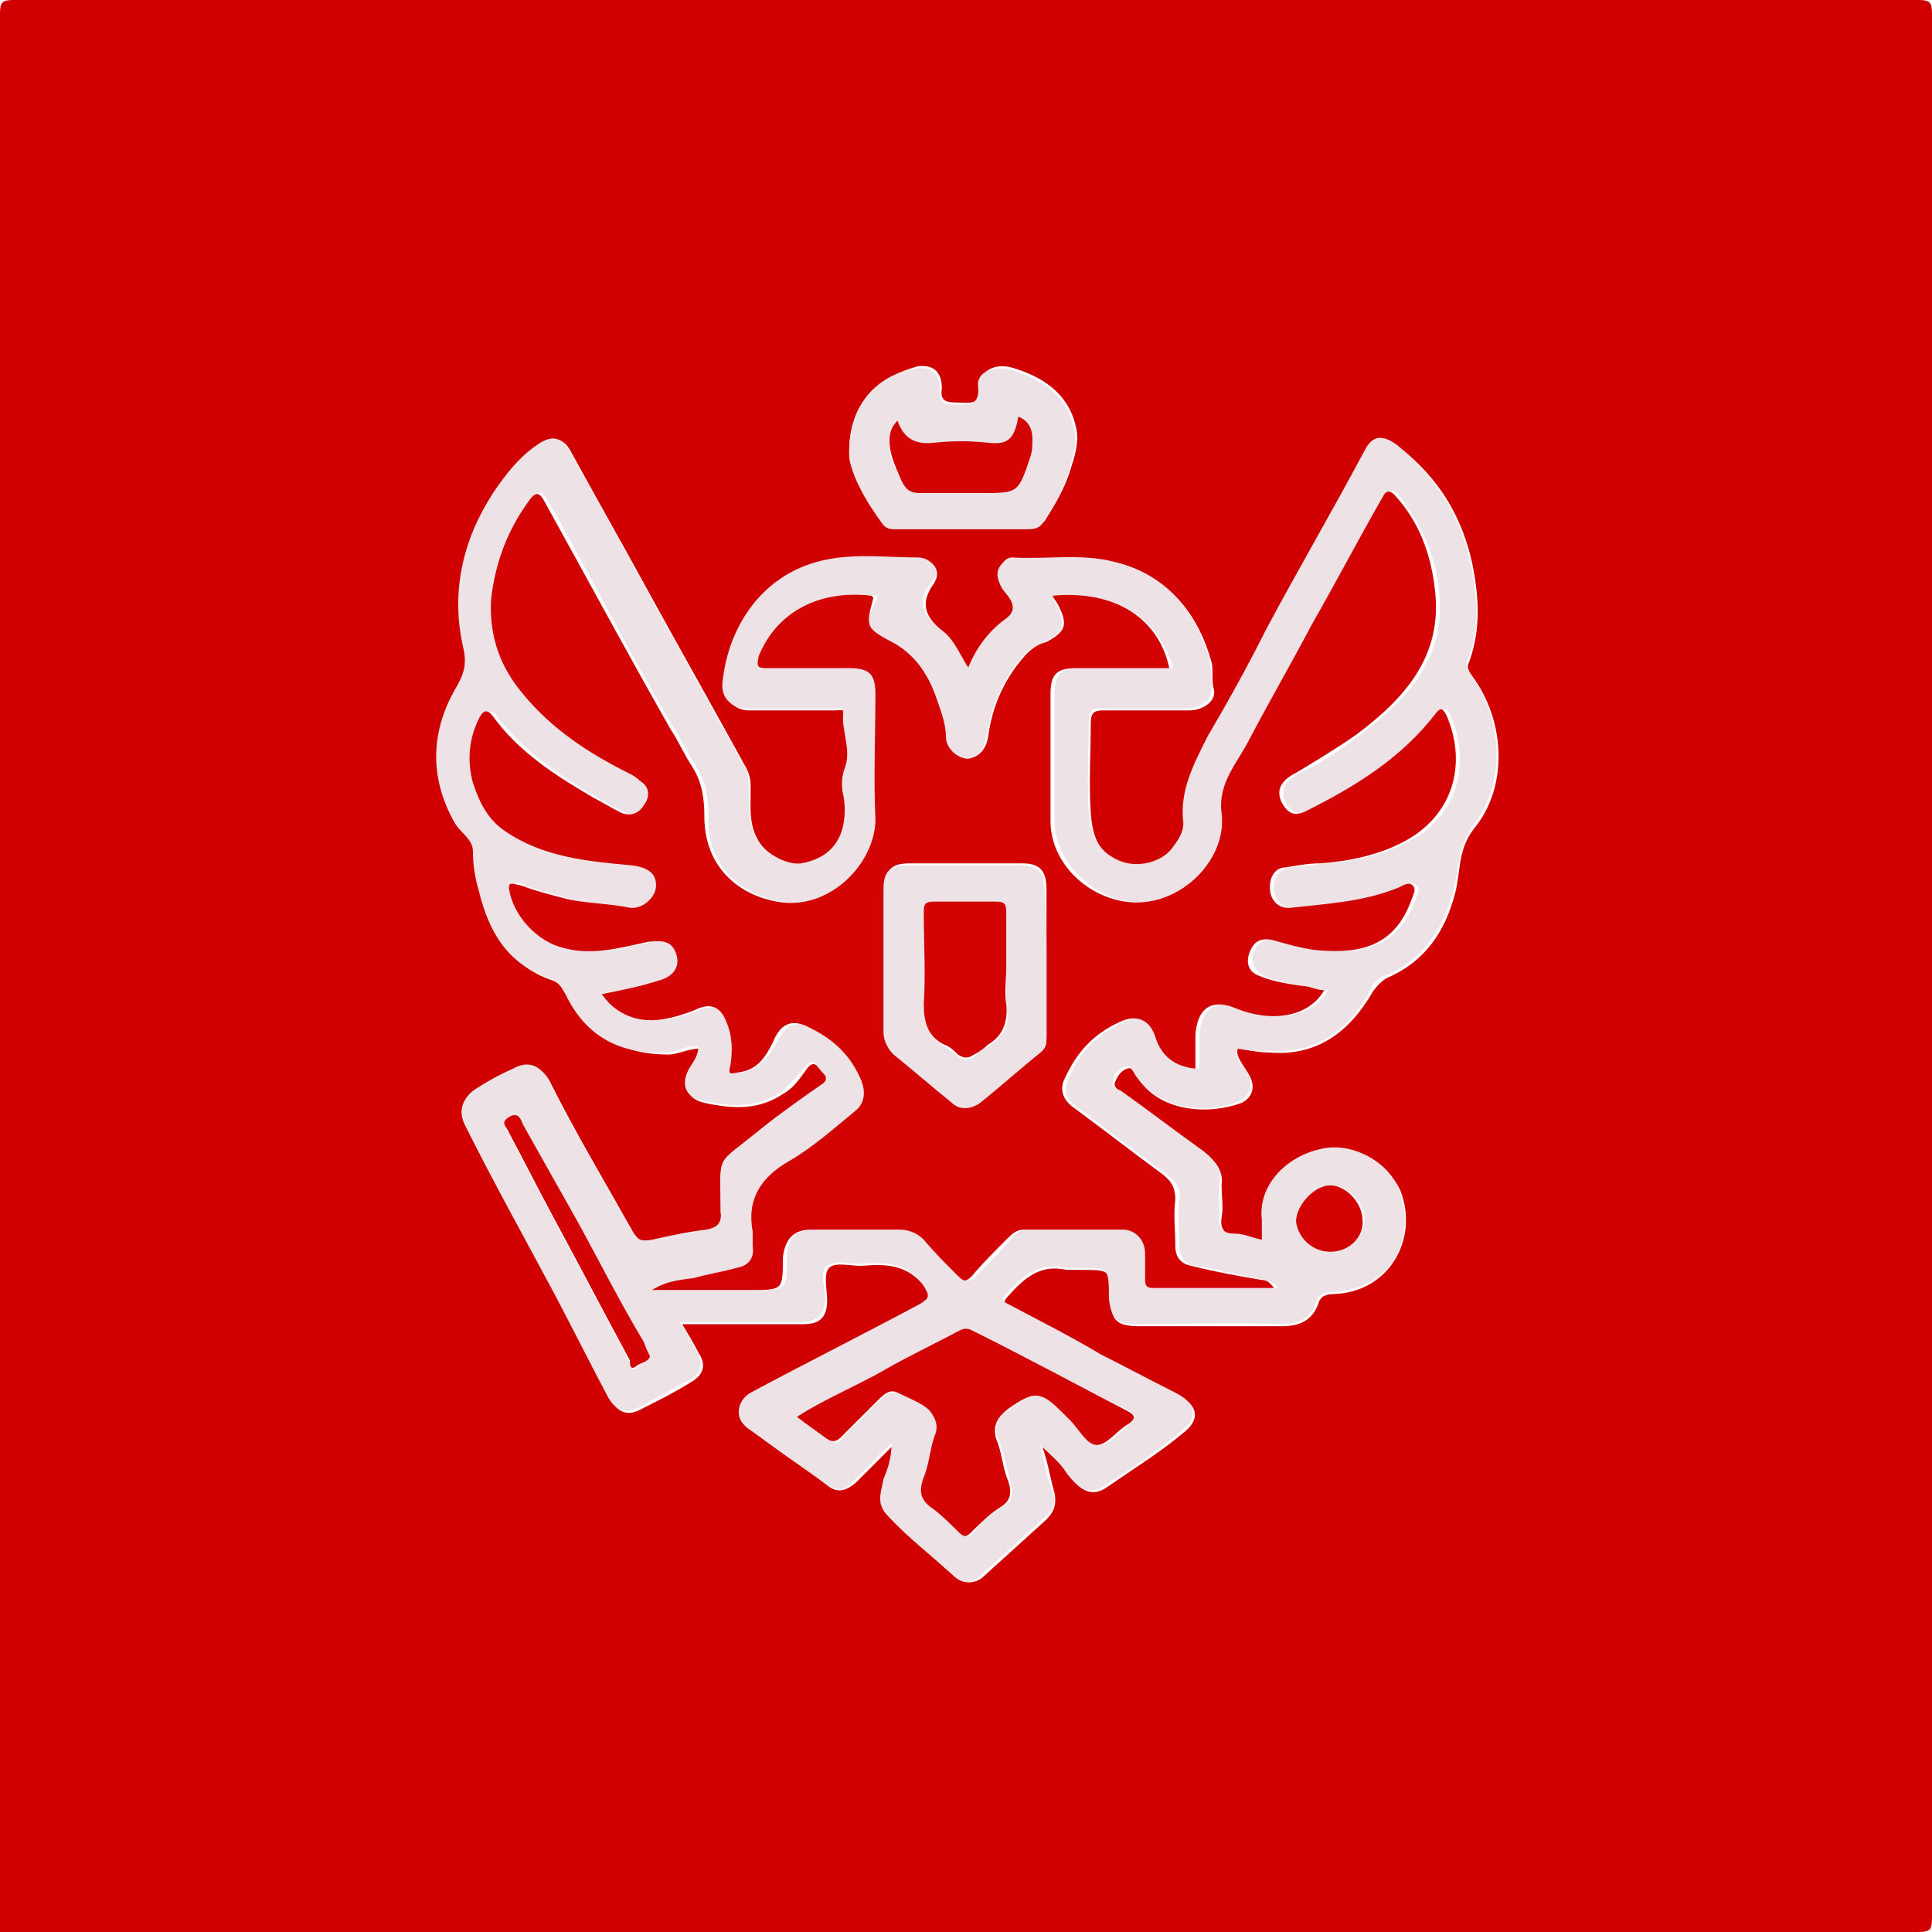 <svg width="96" height="96" viewBox="0 0 96 96" fill="none" xmlns="http://www.w3.org/2000/svg">
<rect x="0" y="0" width="96" height="96" fill="#333333" stroke="none"/>
<g clip-path="url(#clip0_2621_9197)">
<rect width="96" height="96" fill="white"/>
<g clip-path="url(#clip1_2621_9197)">
<path d="M0 96C0 64.2 0 32.5 0 0.7C0 0.1 0.1 0 0.7 0C32.2 0 63.8 0 95.3 0C95.9 0 96 0.1 96 0.7C96 32.2 96 63.8 96 95.3C96 95.9 95.9 96 95.3 96C63.5 96 31.8 96 0 96ZM61.5 52.1C62.1 52.2 62.6 52.3 63.1 52.3C65.5 52.5 67.1 51.2 68.2 49.3C68.4 49 68.6 48.8 68.9 48.6C70.8 47.8 71.8 46.3 72.3 44.4C72.6 43.3 72.4 42.2 73.3 41.1C74.9 39.1 74.8 36 73.3 33.8C73.1 33.5 72.8 33.2 73 32.9C73.5 31.5 73.5 30.2 73.3 28.8C72.9 26.1 71.7 23.9 69.5 22.2C68.8 21.6 68.3 21.7 67.9 22.5C66.3 25.5 64.6 28.4 63 31.4C62 33.2 61.1 34.9 60.1 36.7C59.3 38 58.7 39.4 58.9 41C59 41.5 58.7 42 58.3 42.3C57.7 43 56.6 43.2 55.8 42.9C54.8 42.5 54.3 41.9 54.2 40.4C54.1 38.9 54.2 37.4 54.2 35.9C54.2 35.4 54.4 35.3 54.8 35.3C56.2 35.3 57.7 35.3 59.1 35.3C59.8 35.3 60.5 34.8 60.3 34.2C60.2 33.8 60.3 33.3 60.2 32.9C59.5 30.4 58 28.6 55.4 28C53.8 27.6 52.1 27.9 50.4 27.8C50.2 27.8 50 28 49.9 28.1C49.4 28.7 49.7 29.2 50.1 29.6C50.5 30.1 50.5 30.4 50 30.9C49.2 31.5 48.6 32.3 48.2 33.3C47.7 32.6 47.5 32 47 31.5C46.1 30.8 45.6 30.1 46.4 29C46.8 28.4 46.4 27.8 45.7 27.8C44.2 27.8 42.7 27.6 41.2 27.9C38.1 28.5 36.2 31.1 36 34C35.9 34.7 36.5 35.3 37.2 35.3C38.6 35.3 40 35.3 41.5 35.3C41.7 35.3 42 35.2 42 35.5C42 36.4 42.4 37.3 42.1 38.2C42 38.7 41.9 39.2 42 39.6C42.1 40.1 42.1 40.6 42 41.1C41.8 42.1 41.1 42.8 39.9 43C39.2 43.1 38.1 42.5 37.7 41.8C37.2 41 37.3 40.1 37.3 39.3C37.3 38.9 37.3 38.6 37.1 38.2C35.4 35.1 33.7 32.1 32 29C30.8 26.8 29.6 24.7 28.4 22.5C28 21.7 27.5 21.7 26.8 22.2C25.9 22.8 25.2 23.7 24.6 24.6C23.1 26.9 22.5 29.5 23.1 32.2C23.3 33 23.2 33.5 22.8 34.2C21.6 36.4 21.5 38.7 22.7 41C23 41.5 23.6 41.7 23.6 42.4C23.6 43.1 23.7 43.8 23.9 44.4C24.4 46.4 25.4 48 27.4 48.7C27.8 48.8 28 49.2 28.2 49.5C29.3 51.5 31 52.4 33.2 52.4C33.7 52.4 34.2 52.1 34.8 52.1C34.8 52.5 34.6 52.8 34.4 53.1C33.9 53.9 34.1 54.6 35 54.8C36.4 55.1 37.7 55.2 39 54.3C39.5 54 39.8 53.5 40.1 53.1C40.4 52.7 40.6 52.9 40.8 53.2C40.9 53.4 41.4 53.6 40.9 54C39.9 54.7 38.9 55.5 37.9 56.2C35.5 58.1 35.9 57.3 35.9 60.2V60.3C36 60.9 35.7 61.1 35.2 61.2C34.3 61.3 33.4 61.5 32.5 61.7C32 61.8 31.8 61.7 31.5 61.3C30.1 58.8 28.6 56.3 27.3 53.7C26.9 53 26.3 52.8 25.6 53.2C24.9 53.6 24.3 53.9 23.6 54.3C22.9 54.8 22.8 55.3 23.2 56C24.7 58.8 26.2 61.5 27.6 64.3C28.5 66 29.4 67.8 30.3 69.5C30.7 70.2 31.2 70.4 31.9 70C32.7 69.6 33.5 69.2 34.3 68.7C35 68.3 35.1 67.8 34.7 67.2C34.5 66.8 34.2 66.3 33.9 65.8C34.2 65.8 34.5 65.8 34.7 65.8C36.4 65.8 38.2 65.8 39.9 65.8C40.7 65.8 41.1 65.5 41.1 64.6C41.1 64.1 40.9 63.3 41.2 63C41.5 62.7 42.2 62.9 42.8 62.9C44 62.8 45.1 62.8 46 64C46.4 64.5 46.4 64.6 45.8 64.9C43 66.3 40.2 67.8 37.4 69.3C36.7 69.7 36.6 70.6 37.2 71C38.5 71.9 39.8 72.8 41.1 73.8C41.6 74.2 42 74.1 42.5 73.7C43.1 73.1 43.7 72.5 44.4 71.8C44.4 72.6 44.2 73 44 73.6C43.8 74.2 43.6 74.8 44.2 75.4C45.3 76.5 46.4 77.4 47.5 78.4C47.9 78.7 48.4 78.7 48.8 78.4C49.9 77.4 50.9 76.5 52 75.5C52.4 75.1 52.5 74.7 52.4 74.2C52.2 73.5 52.1 72.8 51.8 71.9C52.4 72.4 52.8 72.8 53.1 73.3C53.7 74.1 54.3 74.4 55 73.9C56.3 73 57.6 72.2 58.8 71.2C59.7 70.5 59.5 69.8 58.5 69.3C57.3 68.7 56 68 54.8 67.4C53.3 66.6 51.7 65.8 50.2 64.9C49.9 64.8 49.8 64.7 50.1 64.4C50.9 63.5 51.7 62.8 53 63.1C53.2 63.1 53.4 63.1 53.7 63.1C55.2 63.1 55.2 63.1 55.2 64.6C55.2 65.6 55.5 65.9 56.6 65.9C59 65.9 61.3 65.9 63.7 65.9C64.6 65.9 65.2 65.6 65.5 64.8C65.6 64.4 65.9 64.3 66.3 64.3C69 64.2 70.5 61.6 69.6 59.2C69 57.8 67.1 56.8 65.7 57.2C63.9 57.6 62.7 59.1 62.8 60.7C62.8 61 62.8 61.4 62.8 61.7C62.3 61.6 61.9 61.5 61.5 61.4C60.9 61.4 60.6 61.1 60.7 60.5C60.8 60 60.7 59.4 60.7 58.9C60.8 58.2 60.4 57.7 59.9 57.3C58.5 56.3 57.2 55.3 55.8 54.3C55.6 54.2 55.3 54 55.4 53.8C55.5 53.5 55.7 53.2 56 53.1C56.3 53 56.4 53.3 56.5 53.5C57.6 55.3 60.1 55.4 61.7 54.8C62.3 54.5 62.4 53.9 62 53.3C61.7 52.8 61.4 52.5 61.5 52.1ZM42.2 22.7C42.3 23.5 43 24.8 44 26C44.2 26.2 44.4 26.2 44.7 26.2C46.8 26.2 48.9 26.2 51 26.2C51.3 26.2 51.7 26.1 51.9 25.9C52.4 25.1 52.9 24.3 53.2 23.3C53.4 22.7 53.6 22 53.5 21.4C53.2 19.7 52 18.8 50.4 18.3C49.5 18 48.7 18.4 48.7 19.1C48.8 20.2 48.2 20 47.5 20C47 20 46.7 19.9 46.8 19.3C46.8 18.5 46.4 18.1 45.6 18.2C43.8 18.7 42.1 19.9 42.2 22.7Z" fill="#D00000"/>
<path d="M61.5 52.1C61.3 52.6 61.7 52.9 61.9 53.2C62.3 53.8 62.2 54.4 61.6 54.7C60 55.4 57.6 55.2 56.4 53.4C56.3 53.2 56.1 52.9 55.9 53C55.6 53.1 55.3 53.4 55.3 53.7C55.2 54 55.5 54.1 55.7 54.2C57.1 55.2 58.4 56.2 59.8 57.2C60.3 57.6 60.7 58.1 60.6 58.8C60.5 59.3 60.6 59.9 60.6 60.4C60.5 61.1 60.8 61.3 61.4 61.3C61.8 61.3 62.2 61.5 62.7 61.6C62.7 61.2 62.7 60.9 62.7 60.6C62.5 59 63.8 57.5 65.6 57.1C67.1 56.7 69 57.7 69.5 59.1C70.5 61.6 69 64.1 66.2 64.2C65.8 64.2 65.5 64.3 65.4 64.7C65.1 65.5 64.6 65.8 63.6 65.8C61.2 65.7 58.9 65.8 56.5 65.8C55.5 65.8 55.2 65.5 55.1 64.5C55.1 63 55.1 63 53.6 63C53.4 63 53.1 63 52.9 63C51.6 62.7 50.8 63.4 50 64.3C49.7 64.6 49.9 64.7 50.1 64.8C51.6 65.6 53.2 66.4 54.7 67.3C55.9 67.9 57.2 68.6 58.4 69.2C59.4 69.7 59.6 70.4 58.7 71.1C57.5 72.1 56.2 73 54.9 73.8C54.2 74.3 53.6 74 53 73.2C52.7 72.7 52.2 72.3 51.7 71.8C51.9 72.7 52 73.4 52.3 74.1C52.5 74.7 52.4 75 51.9 75.4C50.8 76.4 49.8 77.3 48.7 78.3C48.3 78.7 47.8 78.7 47.4 78.3C46.3 77.3 45.1 76.4 44.1 75.3C43.5 74.7 43.8 74.1 43.9 73.5C44.1 73 44.3 72.5 44.3 71.7C43.6 72.4 43 73 42.4 73.6C42 74.1 41.6 74.1 41 73.7C39.7 72.8 38.4 71.9 37.1 70.9C36.5 70.5 36.6 69.6 37.3 69.2C40.1 67.7 42.9 66.3 45.7 64.8C46.2 64.5 46.2 64.4 45.9 63.9C45.1 62.7 43.9 62.7 42.7 62.8C42.2 62.8 41.5 62.6 41.1 62.9C40.7 63.2 41 63.9 41 64.5C41 65.3 40.6 65.7 39.8 65.7C38.1 65.7 36.3 65.7 34.6 65.7C34.4 65.7 34.1 65.7 33.8 65.7C34.1 66.2 34.4 66.7 34.6 67.1C35 67.8 34.8 68.3 34.2 68.6C33.4 69 32.6 69.5 31.8 69.9C31.1 70.3 30.6 70.1 30.2 69.4C29.3 67.7 28.4 65.9 27.5 64.2C26 61.4 24.5 58.7 23.1 55.9C22.8 55.3 22.9 54.7 23.5 54.2C24.1 53.8 24.8 53.4 25.5 53.1C26.2 52.7 26.8 52.9 27.2 53.6C28.5 56.2 30 58.7 31.4 61.2C31.6 61.6 31.9 61.7 32.4 61.6C33.3 61.4 34.2 61.2 35.1 61.1C35.6 61 35.9 60.8 35.8 60.2V60.1C35.8 57.2 35.5 58 37.8 56.1C38.8 55.3 39.8 54.6 40.8 53.9C41.3 53.6 40.9 53.3 40.7 53.1C40.5 52.8 40.3 52.6 40 53C39.7 53.4 39.3 53.8 38.9 54.2C37.6 55.1 36.3 55 34.9 54.7C34 54.5 33.8 53.8 34.3 53C34.5 52.7 34.7 52.4 34.7 52C34.1 51.9 33.7 52.3 33.1 52.3C30.8 52.4 29.1 51.5 28.1 49.4C27.9 49.1 27.8 48.7 27.3 48.6C25.2 47.9 24.3 46.3 23.8 44.3C23.6 43.6 23.5 43 23.5 42.3C23.5 41.7 22.9 41.4 22.6 40.9C21.3 38.6 21.4 36.3 22.7 34.1C23.1 33.4 23.2 32.9 23 32.1C22.4 29.4 23 26.8 24.5 24.5C25.1 23.6 25.8 22.7 26.7 22.1C27.4 21.6 27.9 21.7 28.3 22.4C29.5 24.6 30.7 26.7 31.9 28.9C33.6 32 35.3 35.1 37 38.1C37.2 38.5 37.2 38.8 37.2 39.2C37.2 40.1 37.2 40.9 37.6 41.7C38 42.4 39.1 43 39.8 42.9C41 42.7 41.7 42 41.9 41C42 40.5 42 40 41.9 39.5C41.8 39.1 41.8 38.6 42 38.1C42.3 37.2 41.8 36.3 41.9 35.4C41.9 35.1 41.6 35.2 41.4 35.2C40 35.2 38.6 35.2 37.1 35.2C36.4 35.2 35.8 34.7 35.9 33.9C36.2 31 38 28.4 41.1 27.8C42.6 27.5 44.1 27.7 45.6 27.7C46.3 27.7 46.8 28.4 46.3 28.9C45.4 30.1 46 30.7 46.9 31.4C47.4 31.8 47.7 32.5 48.1 33.2C48.5 32.2 49.1 31.4 49.9 30.8C50.5 30.4 50.4 30 50 29.5C49.7 29.1 49.3 28.5 49.8 28C49.9 27.9 50 27.7 50.3 27.7C52 27.8 53.7 27.5 55.3 27.9C57.9 28.5 59.4 30.3 60.1 32.8C60.2 33.2 60.2 33.7 60.2 34.1C60.3 34.7 59.7 35.2 59 35.2C57.6 35.2 56.1 35.2 54.7 35.2C54.3 35.2 54.1 35.3 54.1 35.8C54.1 37.3 54 38.8 54.1 40.3C54.2 41.7 54.7 42.4 55.7 42.8C56.5 43.1 57.6 42.9 58.2 42.2C58.5 41.8 58.8 41.4 58.8 40.9C58.6 39.3 59.3 38 60 36.6C61 34.9 62 33.1 62.9 31.3C64.5 28.3 66.2 25.4 67.8 22.4C68.2 21.6 68.7 21.6 69.4 22.1C71.5 23.8 72.8 26 73.2 28.7C73.4 30.1 73.5 31.5 72.9 32.8C72.8 33.2 73 33.4 73.2 33.7C74.7 35.9 74.8 39 73.2 41C72.4 42.1 72.5 43.2 72.2 44.3C71.7 46.2 70.7 47.7 68.8 48.5C68.5 48.6 68.2 48.8 68.1 49.2C67 51.2 65.4 52.4 63 52.2C62.6 52.3 62.1 52.2 61.5 52.1ZM52.3 29.6C52.4 29.8 52.4 29.9 52.5 30.1C53 31.1 52.8 31.4 51.9 31.9C51.5 32.1 51.2 32.2 50.9 32.5C49.8 33.7 49.3 35.1 49 36.6C48.9 37.2 48.6 37.6 48 37.7C47.4 37.8 46.9 37.3 46.9 36.6C46.9 35.9 46.6 35.3 46.4 34.6C46 33.5 45.5 32.6 44.4 32C42.9 31.2 42.9 31.2 43.6 29.7C43.6 29.7 43.6 29.6 43.5 29.6C40.9 29.3 38.7 30.4 37.9 32.6C37.7 33.1 37.7 33.2 38.3 33.2C39.7 33.2 41 33.2 42.4 33.2C43.4 33.2 43.7 33.5 43.7 34.5C43.7 36.6 43.7 38.6 43.7 40.7C43.8 43 41.4 45.3 38.8 44.8C36.6 44.4 35.1 42.8 35.2 40.6C35.2 39.7 35.1 38.9 34.6 38.1C34.2 37.5 33.9 36.8 33.5 36.2C31.3 32.5 29.4 28.7 27.3 25C26.9 24.3 26.8 24.3 26.4 25C25.4 26.4 24.7 28 24.6 29.8C24.4 31.6 25 33.2 26.2 34.5C27.6 36.2 29.4 37.4 31.4 38.4C31.6 38.5 31.8 38.7 32 38.8C32.5 39.2 32.5 39.6 32.2 40C31.9 40.5 31.4 40.6 30.9 40.3C30.5 40.1 30.2 39.9 29.8 39.7C27.9 38.6 26.1 37.4 24.7 35.6C24.4 35.2 24.3 35.3 24 35.7C23.5 36.7 23.4 37.8 23.7 38.9C24 39.8 24.4 40.7 25.3 41.3C27.2 42.7 29.4 42.8 31.6 43C32.4 43.1 32.8 43.3 32.8 44C32.8 44.6 32.2 45.2 31.5 45.1C30.5 44.9 29.5 45 28.5 44.7C27.7 44.5 26.9 44.3 26.1 44C25.9 43.9 25.5 43.7 25.5 44.2C25.7 45.5 26.9 46.7 28.2 47.1C29.7 47.5 31 47.1 32.4 46.8C33.2 46.6 33.6 46.8 33.8 47.4C34 48 33.7 48.5 33 48.7C32 49 31.1 49.1 30.1 49.4C30.3 49.7 30.6 50 30.9 50.2C32.2 51 33.5 50.7 34.7 50.2C35.5 49.9 36 50.1 36.3 50.8C36.6 51.5 36.6 52.2 36.5 52.9C36.4 53.3 36.4 53.3 36.8 53.3C37.7 53.2 38.2 52.5 38.6 51.8C39.1 50.8 39.6 50.7 40.5 51.1C41.6 51.7 42.5 52.5 43 53.7C43.2 54.3 43.2 54.8 42.7 55.2C41.6 56 40.5 56.9 39.4 57.7C38 58.5 37.3 59.6 37.6 61.2C37.6 61.4 37.6 61.7 37.6 61.9C37.6 62.5 37.3 62.9 36.8 63C36.1 63.2 35.4 63.3 34.7 63.5C34 63.7 33.3 63.6 32.6 64.1C34.4 64.1 35.9 64.1 37.5 64.1C39.1 64.1 39.1 64.1 39.1 62.5C39.1 61.6 39.5 61.1 40.5 61.1C42 61.1 43.4 61.1 44.9 61.1C45.4 61.1 45.8 61.2 46.1 61.6C46.7 62.2 47.3 62.8 47.8 63.4C48.1 63.7 48.2 63.7 48.5 63.4C49.1 62.8 49.7 62.2 50.2 61.6C50.4 61.3 50.7 61.1 51.1 61.1C52.7 61.1 54.4 61.1 56 61.1C56.7 61.1 57.1 61.6 57.1 62.3C57.1 62.7 57.1 63.2 57.1 63.6C57.1 63.9 57.2 64 57.5 64C59.5 64 61.4 64 63.5 64C63.3 63.7 63.1 63.7 62.9 63.6C61.7 63.4 60.6 63.1 59.4 62.9C58.9 62.8 58.6 62.5 58.6 61.9C58.6 61.1 58.5 60.3 58.6 59.6C58.7 59 58.4 58.7 57.9 58.3C56.4 57.2 55 56.1 53.5 55C53 54.6 52.8 54.2 53.1 53.6C53.6 52.3 54.5 51.4 55.8 50.8C56.7 50.4 57.3 50.6 57.6 51.5C58 52.5 58.6 53 59.6 53.1C59.6 52.5 59.6 51.9 59.6 51.4C59.7 50.1 60.4 49.6 61.6 50.1C63.3 50.8 65.2 50.6 66 49.2C65.6 49.2 65.3 49.1 65 49C64.3 48.9 63.5 48.8 62.8 48.5C62.3 48.2 62.1 47.8 62.3 47.3C62.5 46.8 62.9 46.6 63.4 46.7C64.1 46.9 64.8 47.1 65.5 47.2C67.5 47.4 69.4 47.2 70.3 44.8C70.4 44.5 70.6 44.2 70.4 44C70.2 43.8 69.9 44 69.7 44.1C68 44.8 66.2 44.9 64.4 45.1C63.7 45.2 63.3 44.7 63.3 44.1C63.3 43.5 63.6 43.2 64.1 43.1C64.7 43 65.2 43 65.8 42.9C67.3 42.8 68.7 42.5 70 41.8C72.4 40.6 73.1 38 72.1 35.6C71.9 35.2 71.8 35.1 71.5 35.5C69.8 37.7 67.5 39.1 65.1 40.3C64.6 40.6 64.2 40.4 63.9 39.9C63.6 39.3 63.8 38.8 64.6 38.4C65.7 37.9 66.7 37.2 67.6 36.5C70 34.7 71.9 32.6 71.5 29.3C71.3 27.5 70.6 26 69.5 24.6C69.3 24.3 69.1 24.3 68.9 24.7C67.8 26.8 66.6 28.9 65.4 31C64.4 32.9 63.3 34.7 62.3 36.7C61.7 37.9 60.7 38.9 60.9 40.4C61.2 42.9 58.7 45.2 56.1 44.8C54.1 44.5 52.4 42.7 52.4 40.8C52.4 38.7 52.4 36.6 52.4 34.5C52.4 33.5 52.7 33.2 53.7 33.2C55.2 33.2 56.7 33.2 58.3 33.2C57.6 30.8 55.6 29.3 52.3 29.6ZM39.6 70.4C40.2 70.8 40.7 71.1 41.2 71.5C41.5 71.8 41.7 71.7 41.9 71.4C42.5 70.8 43.1 70.2 43.7 69.6C44 69.3 44.3 69.1 44.7 69.2C45.2 69.4 45.8 69.6 46.3 70.1C46.6 70.4 46.7 70.7 46.6 71.2C46.4 71.9 46.3 72.7 46 73.4C45.7 74.1 45.9 74.6 46.5 75C47 75.3 47.3 75.7 47.7 76.1C48 76.4 48.2 76.4 48.4 76.1C48.8 75.6 49.2 75.2 49.8 74.9C50.3 74.6 50.4 74.2 50.2 73.6C50 72.9 49.9 72.2 49.6 71.5C49.3 70.8 49.7 70.3 50.2 70C51.5 69.1 51.8 69.1 52.9 70.2C53 70.3 53.1 70.4 53.3 70.6C53.7 71 54.2 71.7 54.6 71.8C55.1 71.8 55.6 71.2 56.1 70.8C56.5 70.5 56.4 70.3 56.1 70.1C53.5 68.8 50.9 67.4 48.4 66.1C48.2 66 48 66 47.8 66.1C46.5 66.8 45.2 67.4 44 68.1C42.5 68.9 41 69.5 39.6 70.4ZM32.3 67.4C32.2 67.2 32.1 67 32 66.8C30.8 64.9 29.8 62.8 28.7 60.8C27.8 59.2 26.9 57.6 26 56C25.9 55.8 25.8 55.3 25.3 55.6C24.9 55.9 25.2 56.2 25.3 56.4C26 57.7 26.7 59.1 27.4 60.4C28.7 62.8 30 65.3 31.3 67.7C31.4 67.8 31.4 68.1 31.6 68C31.8 67.7 32.1 67.7 32.3 67.4ZM66.1 62.2C67 62.2 67.8 61.5 67.8 60.6C67.8 59.8 67 58.9 66.2 58.9C65.4 58.9 64.5 59.9 64.5 60.7C64.5 61.5 65.2 62.2 66.1 62.2Z" fill="#EDE3E6"/>
<path d="M42.2 22.7C42.1 19.9 43.8 18.6 45.5 18.3C46.3 18.2 46.7 18.6 46.7 19.4C46.7 20 46.9 20.1 47.4 20.1C48.1 20.1 48.7 20.2 48.6 19.2C48.5 18.5 49.4 18.1 50.3 18.4C51.9 18.9 53.1 19.7 53.4 21.5C53.5 22.2 53.3 22.8 53.1 23.4C52.9 24.3 52.3 25.2 51.8 26C51.6 26.3 51.3 26.3 50.9 26.3C48.8 26.3 46.7 26.3 44.6 26.3C44.3 26.3 44.1 26.3 43.9 26.1C43 24.9 42.3 23.6 42.2 22.7ZM44.6 20.9C44.3 21.2 44.2 21.5 44.2 21.9C44.1 22.7 44.5 23.3 44.8 23.9C45 24.3 45.2 24.5 45.7 24.5C46.7 24.5 47.8 24.5 48.8 24.5C50.7 24.5 50.6 24.5 51.2 22.7C51.3 22.4 51.3 22.1 51.3 21.8C51.3 21.3 51.1 20.9 50.6 20.7C50.5 22 50.1 22.1 49.1 22C48.2 21.9 47.3 21.9 46.4 22C45.5 22.1 44.9 21.8 44.6 20.9Z" fill="#EDE3E6"/>
<path d="M52.3 29.6C55.5 29.3 57.6 30.8 58.1 33.2C56.6 33.2 55.1 33.2 53.5 33.2C52.5 33.2 52.2 33.5 52.2 34.5C52.2 36.6 52.2 38.7 52.2 40.8C52.2 42.8 53.9 44.5 55.9 44.8C58.5 45.2 61 42.8 60.7 40.4C60.5 38.9 61.5 37.9 62.1 36.7C63.1 34.8 64.2 32.9 65.2 31C66.4 28.9 67.5 26.8 68.7 24.7C68.9 24.3 69.1 24.4 69.3 24.6C70.5 25.9 71.1 27.5 71.3 29.3C71.7 32.6 69.8 34.7 67.4 36.5C66.4 37.2 65.4 37.8 64.4 38.4C63.6 38.8 63.4 39.3 63.7 39.9C64 40.4 64.3 40.6 64.9 40.3C67.3 39.1 69.6 37.7 71.3 35.5C71.6 35.1 71.7 35.2 71.9 35.6C72.9 38 72.2 40.5 69.8 41.8C68.5 42.5 67 42.8 65.6 42.9C65 42.9 64.5 43 63.9 43.1C63.4 43.1 63.1 43.5 63.1 44.1C63.1 44.7 63.5 45.2 64.2 45.1C66 44.9 67.8 44.8 69.5 44.1C69.7 44 70 43.8 70.2 44C70.4 44.2 70.2 44.5 70.1 44.8C69.2 47.2 67.3 47.4 65.3 47.2C64.6 47.1 63.9 46.9 63.2 46.7C62.6 46.6 62.3 46.8 62.1 47.3C61.9 47.8 62 48.3 62.6 48.5C63.3 48.8 64.1 48.9 64.8 49C65.1 49 65.4 49.2 65.8 49.2C65 50.6 63.1 50.8 61.4 50.1C60.2 49.6 59.5 50.1 59.4 51.4C59.4 52 59.4 52.5 59.4 53.1C58.4 53 57.7 52.5 57.4 51.5C57.1 50.6 56.4 50.4 55.6 50.8C54.3 51.4 53.5 52.3 52.9 53.6C52.6 54.2 52.9 54.7 53.3 55C54.8 56.1 56.2 57.2 57.7 58.3C58.1 58.6 58.4 58.9 58.4 59.6C58.3 60.4 58.4 61.1 58.4 61.9C58.4 62.5 58.7 62.8 59.2 62.9C60.4 63.2 61.5 63.4 62.7 63.6C62.9 63.6 63.1 63.7 63.3 64C61.3 64 59.3 64 57.3 64C57 64 56.9 63.9 56.9 63.6C56.9 63.2 56.9 62.7 56.9 62.3C56.9 61.6 56.4 61.1 55.8 61.1C54.2 61.1 52.5 61.1 50.9 61.1C50.5 61.1 50.3 61.3 50 61.6C49.4 62.2 48.8 62.8 48.3 63.4C48 63.7 47.9 63.7 47.6 63.4C47 62.8 46.4 62.2 45.9 61.6C45.6 61.3 45.2 61.1 44.7 61.1C43.2 61.1 41.8 61.1 40.3 61.1C39.4 61.1 39 61.6 38.9 62.5C38.9 64.1 38.9 64.1 37.3 64.1C35.8 64.1 34.2 64.1 32.4 64.1C33.2 63.6 33.9 63.6 34.5 63.5C35.2 63.3 35.9 63.2 36.6 63C37.2 62.9 37.5 62.5 37.4 61.9C37.4 61.7 37.4 61.4 37.4 61.2C37.1 59.6 37.8 58.5 39.2 57.7C40.4 57 41.4 56.1 42.5 55.2C43 54.8 43 54.2 42.8 53.7C42.3 52.5 41.5 51.7 40.3 51.1C39.4 50.6 38.8 50.8 38.4 51.8C38 52.6 37.6 53.2 36.6 53.3C36.2 53.4 36.2 53.3 36.3 52.9C36.4 52.2 36.4 51.5 36.1 50.8C35.8 50 35.3 49.8 34.5 50.2C33.2 50.7 31.9 51 30.7 50.2C30.4 50 30.2 49.8 29.9 49.4C30.9 49.2 31.9 49 32.8 48.7C33.5 48.5 33.8 48 33.6 47.4C33.4 46.8 33 46.7 32.2 46.8C30.8 47.1 29.4 47.5 28 47.1C26.7 46.8 25.5 45.5 25.3 44.2C25.2 43.7 25.7 44 25.9 44C26.7 44.3 27.5 44.5 28.3 44.7C29.3 44.9 30.3 44.9 31.3 45.1C31.9 45.2 32.6 44.6 32.6 44C32.6 43.4 32.2 43.1 31.4 43C29.2 42.8 27 42.6 25.1 41.3C24.2 40.7 23.8 39.8 23.5 38.9C23.2 37.8 23.3 36.7 23.8 35.7C24 35.3 24.2 35.2 24.5 35.6C25.8 37.4 27.7 38.6 29.6 39.7C30 39.9 30.3 40.1 30.7 40.3C31.2 40.6 31.7 40.5 32 40C32.3 39.6 32.3 39.1 31.8 38.8C31.6 38.6 31.4 38.5 31.2 38.4C29.2 37.4 27.4 36.2 26 34.5C24.9 33.2 24.3 31.7 24.4 29.8C24.6 28 25.2 26.4 26.2 25C26.6 24.4 26.8 24.4 27.1 25C29.2 28.8 31.2 32.5 33.3 36.2C33.7 36.8 34 37.5 34.4 38.1C34.9 38.9 35 39.7 35 40.6C35 42.8 36.4 44.4 38.6 44.8C41.2 45.3 43.5 42.9 43.5 40.7C43.4 38.6 43.5 36.6 43.5 34.5C43.5 33.5 43.2 33.2 42.2 33.2C40.8 33.2 39.5 33.2 38.1 33.2C37.6 33.2 37.6 33.1 37.7 32.6C38.6 30.4 40.7 29.3 43.3 29.6L43.4 29.7C43 31.2 43 31.2 44.5 32C45.5 32.6 46.1 33.5 46.5 34.6C46.7 35.2 47 35.9 47 36.6C47 37.2 47.6 37.7 48.1 37.7C48.7 37.6 49 37.2 49.1 36.6C49.3 35.1 49.9 33.7 51 32.5C51.3 32.2 51.6 32 52 31.9C52.9 31.4 53.1 31.1 52.6 30.1C52.5 29.9 52.4 29.8 52.3 29.6ZM52 47.8C52 46.6 52 45.4 52 44.2C52 43.3 51.7 42.9 50.8 42.9C48.9 42.9 47.1 42.9 45.2 42.9C44.3 42.9 44 43.2 44 44.1C44 46.5 44 48.8 44 51.2C44 51.7 44.1 52 44.5 52.3C45.5 53.1 46.4 53.9 47.4 54.7C47.8 55 48.4 55 48.8 54.7C49.8 53.9 50.8 53 51.8 52.2C52 52 52 51.8 52 51.5C52 50.2 52 49 52 47.8Z" fill="#D10303"/>
<path d="M39.6 70.4C41 69.5 42.5 68.9 43.9 68.1C45.1 67.4 46.4 66.8 47.7 66.1C47.9 66 48.1 66 48.3 66.1C50.9 67.4 53.5 68.8 56 70.1C56.4 70.3 56.5 70.5 56 70.8C55.5 71.1 55 71.8 54.5 71.8C54 71.8 53.6 71 53.2 70.6C53.1 70.5 53 70.4 52.8 70.2C51.7 69.1 51.4 69.1 50.1 70C49.6 70.4 49.3 70.8 49.5 71.5C49.8 72.2 49.8 72.9 50.1 73.6C50.3 74.2 50.2 74.6 49.7 74.9C49.2 75.2 48.7 75.7 48.3 76.1C48 76.4 47.9 76.4 47.6 76.1C47.2 75.7 46.8 75.3 46.4 75C45.8 74.6 45.6 74.2 45.9 73.4C46.2 72.7 46.2 71.9 46.5 71.2C46.6 70.8 46.5 70.5 46.2 70.1C45.8 69.7 45.2 69.5 44.6 69.2C44.2 69 43.9 69.3 43.6 69.6C43 70.2 42.4 70.8 41.8 71.4C41.6 71.6 41.4 71.7 41.1 71.5C40.7 71.2 40.1 70.8 39.6 70.4Z" fill="#D10303"/>
<path d="M32.3 67.4C32.2 67.7 31.8 67.7 31.6 67.9C31.3 68.1 31.3 67.8 31.3 67.6C30 65.2 28.7 62.7 27.4 60.3C26.7 59 26 57.6 25.3 56.3C25.2 56 24.8 55.8 25.3 55.5C25.8 55.2 25.9 55.7 26 55.9C26.9 57.5 27.8 59.1 28.7 60.7C29.8 62.7 30.8 64.7 32 66.7C32.1 67 32.2 67.2 32.3 67.4Z" fill="#D10303"/>
<path d="M66.1 62.2C65.2 62.2 64.5 61.5 64.4 60.7C64.4 59.9 65.3 58.9 66.1 58.9C66.9 58.9 67.7 59.8 67.7 60.6C67.8 61.4 67.1 62.2 66.1 62.2Z" fill="#D10303"/>
<path d="M44.6 20.9C44.9 21.8 45.5 22.1 46.4 22C47.3 21.9 48.2 21.9 49.1 22C50 22.1 50.4 21.9 50.6 20.7C51.1 20.9 51.3 21.3 51.3 21.8C51.3 22.1 51.3 22.4 51.2 22.7C50.6 24.5 50.6 24.5 48.8 24.5C47.8 24.5 46.7 24.5 45.7 24.5C45.2 24.5 45 24.3 44.8 23.9C44.5 23.2 44.2 22.6 44.2 21.9C44.2 21.5 44.3 21.2 44.6 20.9Z" fill="#D10303"/>
<path d="M52 47.8C52 49 52 50.2 52 51.5C52 51.8 51.9 52.1 51.7 52.3C50.7 53.1 49.7 54 48.7 54.8C48.3 55.1 47.7 55.2 47.3 54.8C46.3 54 45.4 53.2 44.4 52.4C44.1 52.1 43.9 51.7 43.9 51.3C43.9 48.9 43.9 46.6 43.9 44.2C43.9 43.3 44.2 43 45.1 43C47 43 48.8 43 50.7 43C51.6 43 51.9 43.3 51.9 44.3C52 45.4 52 46.6 52 47.8ZM50 48.1C50 47.2 50 46.4 50 45.5C50 45.1 50 44.9 49.5 44.9C48.5 44.9 47.5 44.9 46.4 44.9C46 44.9 45.9 45 45.9 45.4C45.9 46.9 46 48.4 45.9 50C45.9 50.9 46.1 51.5 46.9 52C47.2 52.1 47.4 52.4 47.6 52.5C47.9 52.7 48.1 52.7 48.4 52.5C48.6 52.3 48.8 52.1 49.1 52C49.9 51.5 50.2 50.9 50 50C50 49.3 50 48.7 50 48.1Z" fill="#EDE3E6"/>
<path d="M50 48.1C50 48.7 49.9 49.3 50 49.9C50.1 50.8 49.8 51.5 49.1 51.9C48.9 52.1 48.6 52.3 48.4 52.4C48.1 52.6 47.9 52.6 47.6 52.4C47.4 52.2 47.2 52 46.9 51.9C46.1 51.5 45.9 50.8 45.9 49.9C46 48.4 45.9 46.9 45.9 45.3C45.9 44.9 46 44.8 46.4 44.8C47.4 44.8 48.4 44.8 49.5 44.8C50 44.8 50 45 50 45.4C50 46.4 50 47.3 50 48.1Z" fill="#D10303"/>
</g>
</g>
<defs>
<clipPath id="clip0_2621_9197">
<rect width="96" height="96" fill="white"/>
</clipPath>
<clipPath id="clip1_2621_9197">
<rect width="96" height="96" fill="white"/>
</clipPath>
</defs>
</svg>
